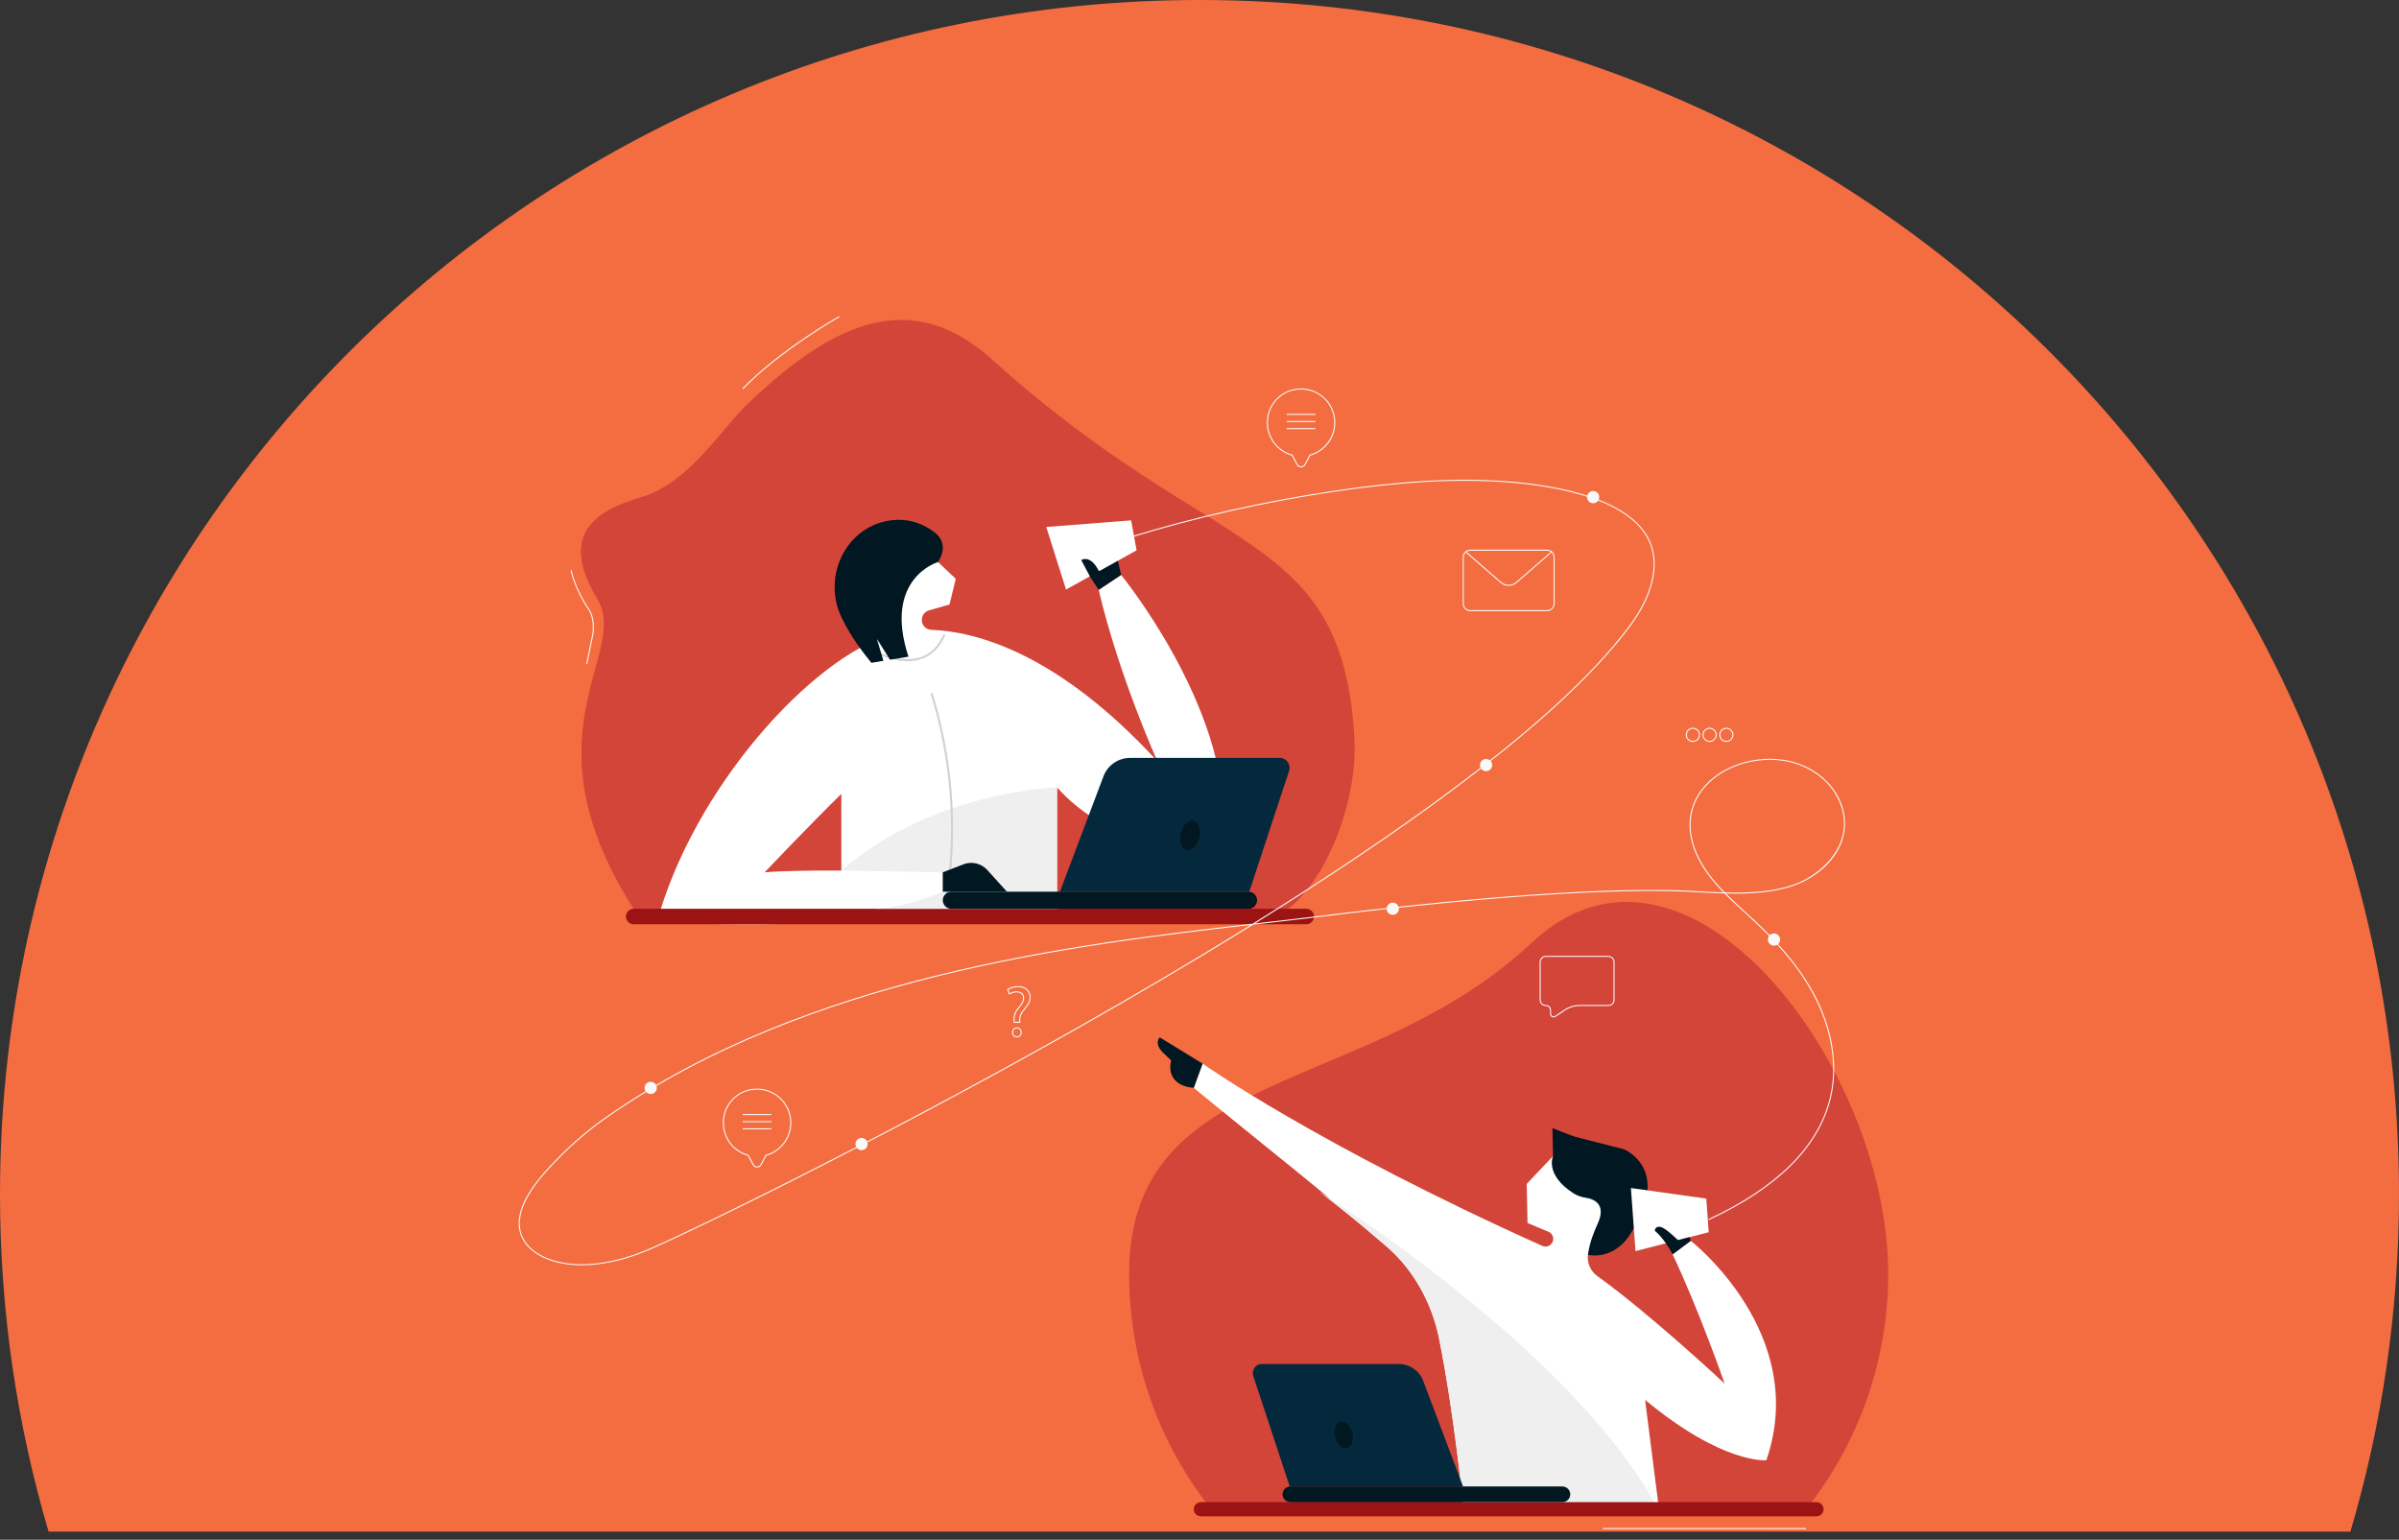 <?xml version="1.0" encoding="UTF-8"?>
<svg width="296px" height="190px" viewBox="0 0 296 190" version="1.1" xmlns="http://www.w3.org/2000/svg" xmlns:xlink="http://www.w3.org/1999/xlink">
    <rect x="0" y="0" width="296" height="190" fill="#333333" stroke="none"/>
    <title>ill-04</title>
    <g id="Page-1" stroke="none" stroke-width="1" fill="none" fill-rule="evenodd">
        <g id="ill-04">
            <path d="M5.996,189 L290.004,189 C293.906,175.796 296,161.822 296,147.363 C296,65.978 229.737,0 148,0 C66.263,0 0,65.978 0,147.363 C0,161.822 2.094,175.796 5.996,189 Z" id="Path" fill="#F36D40"></path>
            <path d="M78.791,113.098 C63.906,90.592 77.877,80.776 73.686,73.869 C68.638,65.559 74.105,62.828 79.102,61.358 C84.978,59.633 88.995,52.961 92.191,49.898 C103.084,39.454 112.583,35.498 122.476,44.426 C150.076,69.352 165.533,65.09 167.11,90.96 C167.605,99.02 163.328,110.035 157.483,113.098 L78.791,113.098 Z" id="Path" fill="#D34439" fill-rule="nonzero"></path>
            <path d="M150.98,101.939 C150.924,103.573 149.587,104.844 147.958,104.778 C143.849,104.609 136.014,103.41 130.424,97.167 L130.424,112.317 L118.679,112.317 C103.947,114.91 81.043,113.833 81.043,113.833 C85.56,97.294 100.083,81.189 109.991,78.275 L110.062,76.85 L110.685,70.822 L115.733,69.352 L117.928,71.424 L117.157,74.594 L114.625,75.319 C114.013,75.493 113.635,76.11 113.763,76.738 C113.87,77.289 114.34,77.698 114.906,77.718 C120.44,77.927 130.506,80.567 142.808,93.935 C142.808,93.935 138.066,83.461 135.559,72.787 L138.326,70.944 C138.326,70.944 151.501,87.034 150.98,101.939 Z M103.809,107.427 L103.809,97.958 C99.332,102.373 94.35,107.641 94.35,107.641 C96.647,107.452 100.072,107.406 103.809,107.427 Z" id="Shape" fill="#FFFFFF"></path>
            <path d="M162.133,113.098 C162.133,113.624 161.699,114.052 161.174,114.052 L78.194,114.052 C77.668,114.052 77.234,113.624 77.234,113.098 C77.234,112.572 77.668,112.143 78.194,112.143 L161.174,112.143 C161.699,112.143 162.133,112.572 162.133,113.098 Z" id="Path" fill="#9B1313" fill-rule="nonzero"></path>
            <path d="M130.424,97.167 L130.424,112.144 L107.76,112.144 C111.451,112.144 116.326,110.035 116.326,110.035 L116.326,107.641 L103.809,107.427 C115.228,97.534 130.424,97.167 130.424,97.167 Z" id="Path" fill="#EFEFEF" fill-rule="nonzero"></path>
            <path d="M116.677,111.521 C116.67,111.521 116.662,111.521 116.652,111.521 C116.585,111.511 116.539,111.444 116.549,111.373 C118.55,100.107 116.335,90.424 114.834,85.656 C114.814,85.59 114.85,85.518 114.916,85.498 C114.987,85.477 115.059,85.513 115.079,85.579 C116.585,90.373 118.811,100.097 116.8,111.419 C116.789,111.48 116.738,111.521 116.677,111.521 Z" id="Path" fill="#D1D1D1" fill-rule="nonzero"></path>
            <path d="M111.991,81.588 C109.495,81.588 107.111,80.128 106.989,80.056 C106.927,80.02 106.912,79.939 106.948,79.877 C106.983,79.821 107.065,79.801 107.126,79.837 C107.157,79.862 110.669,82.001 113.522,81.108 C114.783,80.715 115.743,79.786 116.371,78.341 C116.401,78.275 116.478,78.244 116.539,78.275 C116.606,78.3 116.631,78.377 116.606,78.438 C115.947,79.954 114.936,80.934 113.599,81.353 C113.073,81.516 112.527,81.588 111.991,81.588 Z" id="Path" fill="#D1D1D1" fill-rule="nonzero"></path>
            <path d="M109.816,81.409 L108.193,78.831 L109,81.541 L107.514,81.791 C106.57,80.618 104.977,78.611 103.803,76.12 C101.424,71.077 104.426,64.906 109.954,64.206 C111.659,63.987 113.492,64.324 115.294,65.681 C115.294,65.681 117.289,66.958 115.733,69.352 C115.733,69.352 108.918,71.353 112.088,81.031 L109.816,81.409 Z" id="Path" fill="#011721" fill-rule="nonzero"></path>
            <path d="M116.325,107.641 L118.867,106.656 C119.903,106.258 121.072,106.534 121.818,107.356 L124.242,110.035 L116.325,110.035 L116.325,107.641 Z" id="Path" fill="#011721" fill-rule="nonzero"></path>
            <path d="M154.054,112.143 L117.382,112.143 C116.8,112.143 116.326,111.669 116.326,111.087 C116.326,110.51 116.8,110.035 117.382,110.035 L154.054,110.035 C154.63,110.035 155.105,110.51 155.105,111.087 C155.105,111.669 154.63,112.143 154.054,112.143 Z" id="Path" fill="#011721" fill-rule="nonzero"></path>
            <path d="M130.776,110.035 L136.151,95.793 C136.667,94.425 137.979,93.522 139.439,93.522 L157.897,93.522 C158.729,93.522 159.316,94.333 159.056,95.12 L154.14,110.035 L130.776,110.035 Z" id="Path" fill="#05293C" fill-rule="nonzero"></path>
            <path d="M147.978,103.358 C147.733,104.353 147.029,105.037 146.401,104.884 C145.774,104.726 145.462,103.792 145.707,102.796 C145.952,101.801 146.662,101.117 147.289,101.27 C147.917,101.424 148.223,102.358 147.978,103.358 Z" id="Path" fill="#011721" fill-rule="nonzero"></path>
            <polygon id="Path" fill="#011721" fill-rule="nonzero" points="135.559 72.787 134.069 70.531 137.774 68.484 138.325 70.944"></polygon>
            <polygon id="Path" fill="#FFFFFF" fill-rule="nonzero" points="140.24 67.907 131.532 72.751 129.092 65.028 139.561 64.211"></polygon>
            <path d="M134.533,71.23 L133.41,69.112 C133.41,69.112 134.518,68.357 135.579,70.454 L136.881,70.296 L134.533,71.23 Z" id="Path" fill="#011721" fill-rule="nonzero"></path>
            <path d="M149.439,186.231 C143.114,178.248 139.321,168.161 139.321,157.181 C139.321,131.321 168.667,135.405 189.004,116.324 C207.86,98.632 232.97,131.321 232.97,157.181 C232.97,168.161 229.182,178.248 222.858,186.231 L149.439,186.231 Z" id="Path" fill="#D34439" fill-rule="nonzero"></path>
            <path d="M191.622,142.658 L191.55,139.202 C191.55,139.202 193.653,140.06 194.368,140.285 L200.366,141.816 C200.366,141.816 206.43,144.251 201.101,152.362 C201.101,152.362 199.029,155.966 195.057,154.623 L190.672,144.853 L191.622,142.658 Z" id="Path" fill="#011721" fill-rule="nonzero"></path>
            <path d="M217.941,180.188 C217.941,180.188 212.612,180.734 202.98,172.74 L204.726,186.481 L180.571,186.083 C180.571,186.083 179.443,174.47 177.544,165.093 C176.686,160.867 174.44,156.732 171.183,153.904 C163.307,147.064 155.298,140.836 147.294,134.241 L148.381,131.25 C148.381,131.25 162.521,141.26 190.3,153.741 C190.836,153.981 191.469,153.679 191.617,153.108 C191.729,152.653 191.494,152.179 191.061,152 L188.473,150.913 L188.376,146.089 L191.622,142.659 C191.622,142.659 190.555,144.946 194.139,147.248 C194.593,147.544 195.124,147.717 195.66,147.799 C196.645,147.952 198.258,148.57 197.115,151.035 C196.584,152.184 196.155,153.373 195.961,154.624 L195.941,154.731 C195.777,155.788 196.221,156.839 197.089,157.467 C203.603,162.133 212.796,170.739 212.796,170.739 C212.796,170.739 209.616,161.622 206.374,154.782 L208.615,153.113 C208.615,153.113 223.332,164.562 217.941,180.188 Z" id="Path" fill="#FFFFFF" fill-rule="nonzero"></path>
            <path d="M147.294,134.241 C143.548,133.879 144.502,130.862 144.502,130.862 L143.451,129.841 C142.363,128.759 143.088,128.003 143.088,128.003 L148.382,131.25 L147.294,134.241 Z" id="Path" fill="#011721" fill-rule="nonzero"></path>
            <polygon id="Path" fill="#FFFFFF" fill-rule="nonzero" points="201.229 146.599 210.53 147.906 210.831 152.051 201.796 154.384"></polygon>
            <path d="M206.373,154.782 C206.134,154.271 205.542,153.419 205.542,153.419 C204.74,152.271 204.174,151.878 204.174,151.878 C204.215,151.311 204.751,151.347 204.944,151.408 C205.593,151.607 207.037,153.031 207.037,153.031 L208.481,152.658 L208.614,153.113 L206.373,154.782 Z" id="Path" fill="#011721" fill-rule="nonzero"></path>
            <path d="M204.726,186.481 L180.571,186.083 C180.571,186.083 179.443,174.47 177.544,165.093 C176.686,160.867 174.44,156.732 171.184,153.904 C168.422,151.505 165.615,149.259 162.787,147.064 C162.787,147.064 194.323,166.686 204.726,186.481 Z" id="Path" fill="#EFEFEF" fill-rule="nonzero"></path>
            <path d="M148.167,185.358 L224.128,185.358 C224.608,185.358 225.001,185.751 225.001,186.231 C225.001,186.716 224.608,187.109 224.128,187.109 L148.167,187.109 C147.687,187.109 147.294,186.716 147.294,186.231 C147.294,185.751 147.687,185.358 148.167,185.358 Z" id="Path" fill="#9B1313" fill-rule="nonzero"></path>
            <path d="M158.248,184.394 C158.248,183.863 158.682,183.429 159.213,183.429 L192.78,183.429 C193.311,183.429 193.745,183.863 193.745,184.394 C193.745,184.925 193.311,185.358 192.78,185.358 L159.213,185.358 C158.682,185.358 158.248,184.925 158.248,184.394 Z" id="Path" fill="#011721" fill-rule="nonzero"></path>
            <path d="M159.132,183.429 L154.63,169.779 C154.395,169.054 154.931,168.314 155.692,168.314 L172.588,168.314 C173.925,168.314 175.125,169.141 175.6,170.392 L180.52,183.429 L159.132,183.429 Z" id="Path" fill="#05293C" fill-rule="nonzero"></path>
            <path d="M165.405,175.404 C165.977,175.267 166.625,175.889 166.849,176.803 C167.074,177.716 166.788,178.574 166.216,178.711 C165.645,178.854 164.997,178.227 164.772,177.313 C164.548,176.405 164.828,175.547 165.405,175.404 Z" id="Path" fill="#011721" fill-rule="nonzero"></path>
            <path d="M71.798,156.13 C68.735,156.13 66.428,155.201 65.162,153.853 C63.737,152.337 62.91,149.535 67.05,144.797 C68.663,142.945 71.328,140.229 74.814,137.799 C99.837,120.387 132.593,116.493 154.563,113.981 C172.266,102.981 189.958,90.469 199.06,79.689 C200.765,77.662 202.373,75.651 203.286,73.272 C204.379,70.424 204.277,67.958 202.985,65.942 C199.902,61.123 190.637,59.827 185.39,59.48 C179.346,59.081 172.715,59.469 164.522,60.694 C155.819,62.001 147.35,63.921 139.341,66.396 L139.306,66.274 C147.32,63.793 155.793,61.874 164.502,60.572 C172.705,59.342 179.346,58.954 185.395,59.352 C190.668,59.699 199.979,61.011 203.092,65.876 C204.404,67.928 204.511,70.429 203.404,73.318 C202.485,75.717 200.872,77.739 199.157,79.77 C190.086,90.515 172.496,102.976 154.859,113.951 C154.999,113.934 155.137,113.917 155.273,113.899 C157.713,113.624 160.015,113.364 162.133,113.098 C181.204,110.735 196.553,109.607 206.512,109.846 C207.544,109.872 208.585,109.923 209.682,109.984 C210.662,110.035 211.653,110.086 212.638,110.117 C211.26,108.703 210.035,107.167 209.248,105.36 C207.574,101.495 208.61,97.815 212.015,95.508 C215.685,93.027 221.704,92.69 225.415,96.437 C226.9,97.932 227.712,99.903 227.645,101.842 C227.513,105.518 224.373,108.228 221.316,109.29 C218.702,110.194 215.833,110.326 212.949,110.255 C213.73,111.041 214.552,111.791 215.359,112.531 C215.747,112.884 216.129,113.236 216.507,113.588 C220.142,116.988 222.592,120.096 224.205,123.368 C226.211,127.442 226.808,131.76 225.889,135.538 C224.429,141.531 219.371,146.584 210.856,150.55 L210.8,150.433 C219.279,146.482 224.312,141.459 225.767,135.507 C226.681,131.76 226.083,127.473 224.087,123.425 C222.485,120.163 220.045,117.069 216.42,113.68 C216.043,113.328 215.66,112.976 215.277,112.623 C214.43,111.853 213.577,111.072 212.766,110.25 C211.734,110.219 210.703,110.163 209.677,110.112 C208.58,110.051 207.538,110 206.512,109.974 C196.559,109.734 181.214,110.862 162.149,113.226 C160.03,113.486 157.728,113.751 155.288,114.027 C155.063,114.054 154.835,114.082 154.604,114.109 C147.279,118.662 139.949,122.955 133.231,126.763 C107.576,141.301 83.681,152.781 79.603,154.445 C76.672,155.634 74.033,156.13 71.798,156.13 Z M154.308,114.139 C132.353,116.651 99.781,120.581 74.886,137.906 C71.41,140.326 68.755,143.036 67.142,144.884 C63.921,148.575 63.268,151.648 65.254,153.766 C67.408,156.063 72.665,157.13 79.551,154.328 C83.635,152.664 107.519,141.183 133.17,126.651 C139.816,122.884 147.059,118.642 154.308,114.139 Z M212.822,110.122 C215.742,110.204 218.641,110.081 221.275,109.168 C224.195,108.157 227.39,105.431 227.518,101.837 C227.579,99.964 226.762,97.978 225.323,96.523 C221.658,92.828 215.716,93.16 212.087,95.615 C208.738,97.886 207.717,101.506 209.366,105.308 C210.162,107.136 211.418,108.688 212.822,110.122 Z" id="Shape" fill="#F9F9F9"></path>
            <path d="M197.324,61.343 C197.324,61.761 196.987,62.098 196.569,62.098 C196.155,62.098 195.813,61.761 195.813,61.343 C195.813,60.929 196.155,60.592 196.569,60.592 C196.987,60.592 197.324,60.929 197.324,61.343 Z" id="Path" fill="#F9F9F9" fill-rule="nonzero"></path>
            <path d="M184.114,94.405 C184.114,94.823 183.777,95.16 183.358,95.16 C182.94,95.16 182.603,94.823 182.603,94.405 C182.603,93.991 182.94,93.654 183.358,93.654 C183.777,93.654 184.114,93.991 184.114,94.405 Z" id="Path" fill="#F9F9F9" fill-rule="nonzero"></path>
            <path d="M107.054,141.173 C107.054,141.591 106.718,141.928 106.304,141.928 C105.886,141.928 105.549,141.591 105.549,141.173 C105.549,140.759 105.886,140.417 106.304,140.417 C106.718,140.417 107.054,140.759 107.054,141.173 Z" id="Path" fill="#F9F9F9" fill-rule="nonzero"></path>
            <path d="M81.041,134.241 C81.041,134.659 80.705,134.996 80.286,134.996 C79.873,134.996 79.531,134.659 79.531,134.241 C79.531,133.828 79.873,133.486 80.286,133.486 C80.705,133.486 81.041,133.828 81.041,134.241 Z" id="Path" fill="#F9F9F9" fill-rule="nonzero"></path>
            <path d="M172.603,112.143 C172.603,112.556 172.266,112.893 171.848,112.893 C171.429,112.893 171.092,112.556 171.092,112.143 C171.092,111.725 171.429,111.388 171.848,111.388 C172.266,111.388 172.603,111.725 172.603,112.143 Z" id="Path" fill="#F9F9F9" fill-rule="nonzero"></path>
            <path d="M219.642,115.941 C219.642,116.355 219.3,116.691 218.886,116.691 C218.468,116.691 218.131,116.355 218.131,115.941 C218.131,115.523 218.468,115.186 218.886,115.186 C219.3,115.186 219.642,115.523 219.642,115.941 Z" id="Path" fill="#F9F9F9" fill-rule="nonzero"></path>
            <path d="M91.675,48.04 L91.583,47.948 C96.121,43.211 103.461,39.041 103.533,39 L103.599,39.112 C103.523,39.153 96.198,43.313 91.675,48.04 Z" id="Path" fill="#F9F9F9" fill-rule="nonzero"></path>
            <path d="M72.457,81.935 L72.334,81.909 L73.09,78.219 C73.37,76.294 72.6,75.232 72.589,75.222 C70.889,72.751 70.404,70.419 70.399,70.398 L70.522,70.373 C70.527,70.393 71.007,72.701 72.691,75.151 C72.727,75.192 73.503,76.258 73.217,78.239 L72.457,81.935 Z" id="Path" fill="#F9F9F9" fill-rule="nonzero"></path>
            <polygon id="Path" fill="#F9F9F9" fill-rule="nonzero" points="222.847 188.687 197.768 188.682 197.768 188.554 222.847 188.554"></polygon>
            <path d="M93.411,144.077 C93.181,144.077 92.977,143.955 92.87,143.751 L92.267,142.618 C90.159,142.025 88.862,139.948 89.256,137.768 C89.562,136.089 90.889,134.736 92.558,134.415 C93.829,134.164 95.116,134.486 96.096,135.293 C97.076,136.099 97.637,137.288 97.637,138.554 C97.637,140.443 96.366,142.107 94.549,142.618 L93.952,143.751 C93.845,143.955 93.64,144.077 93.411,144.077 Z M93.4,134.46 C93.13,134.46 92.859,134.486 92.584,134.537 C90.966,134.854 89.679,136.16 89.383,137.789 C89,139.912 90.266,141.939 92.329,142.5 L92.354,142.51 L92.982,143.69 C93.064,143.853 93.227,143.95 93.411,143.95 C93.594,143.95 93.753,143.853 93.84,143.69 L94.462,142.51 L94.493,142.5 C96.269,142.015 97.51,140.392 97.51,138.554 C97.51,137.324 96.963,136.171 96.014,135.39 C95.274,134.782 94.355,134.46 93.4,134.46 Z" id="Shape" fill="#F9F9F9"></path>
            <path d="M95.13,137.595 L91.69,137.595 C91.655,137.595 91.624,137.565 91.624,137.529 C91.624,137.493 91.655,137.468 91.69,137.468 L95.13,137.468 C95.166,137.468 95.197,137.493 95.197,137.529 C95.197,137.565 95.166,137.595 95.13,137.595 Z" id="Path" fill="#F9F9F9" fill-rule="nonzero"></path>
            <path d="M95.13,138.473 L91.69,138.473 C91.655,138.473 91.624,138.447 91.624,138.411 C91.624,138.376 91.655,138.345 91.69,138.345 L95.13,138.345 C95.166,138.345 95.197,138.376 95.197,138.411 C95.197,138.447 95.166,138.473 95.13,138.473 Z" id="Path" fill="#F9F9F9" fill-rule="nonzero"></path>
            <path d="M95.13,139.356 L91.69,139.356 C91.655,139.356 91.624,139.325 91.624,139.289 C91.624,139.254 91.655,139.228 91.69,139.228 L95.13,139.228 C95.166,139.228 95.197,139.254 95.197,139.289 C95.197,139.325 95.166,139.356 95.13,139.356 Z" id="Path" fill="#F9F9F9" fill-rule="nonzero"></path>
            <path d="M160.535,57.678 C160.301,57.678 160.096,57.555 159.989,57.351 L159.392,56.218 C157.279,55.626 155.987,53.548 156.38,51.369 C156.681,49.689 158.014,48.342 159.683,48.015 C160.949,47.765 162.24,48.086 163.215,48.893 C164.195,49.699 164.757,50.889 164.757,52.155 C164.757,54.043 163.491,55.708 161.674,56.218 L161.076,57.351 C160.969,57.555 160.765,57.678 160.535,57.678 Z M160.525,48.061 C160.253,48.061 159.981,48.086 159.708,48.137 C158.085,48.454 156.799,49.761 156.508,51.389 C156.125,53.513 157.391,55.539 159.453,56.1 L159.479,56.111 L160.102,57.29 C160.188,57.453 160.352,57.55 160.535,57.55 C160.719,57.55 160.877,57.453 160.964,57.29 L161.587,56.111 L161.612,56.1 C163.389,55.616 164.629,53.992 164.629,52.155 C164.629,50.925 164.083,49.771 163.139,48.99 C162.399,48.382 161.475,48.061 160.525,48.061 Z" id="Shape" fill="#F9F9F9"></path>
            <path d="M162.255,51.195 L158.81,51.195 C158.775,51.195 158.749,51.164 158.749,51.128 C158.749,51.098 158.775,51.067 158.81,51.067 L162.255,51.067 C162.291,51.067 162.316,51.098 162.316,51.128 C162.316,51.164 162.291,51.195 162.255,51.195 Z" id="Path" fill="#F9F9F9" fill-rule="nonzero"></path>
            <path d="M162.255,52.073 L158.81,52.073 C158.775,52.073 158.749,52.047 158.749,52.011 C158.749,51.976 158.775,51.945 158.81,51.945 L162.255,51.945 C162.291,51.945 162.316,51.976 162.316,52.011 C162.316,52.047 162.291,52.073 162.255,52.073 Z" id="Path" fill="#F9F9F9" fill-rule="nonzero"></path>
            <path d="M162.255,52.956 L158.81,52.956 C158.775,52.956 158.749,52.925 158.749,52.89 C158.749,52.854 158.775,52.828 158.81,52.828 L162.255,52.828 C162.291,52.828 162.316,52.854 162.316,52.89 C162.316,52.925 162.291,52.956 162.255,52.956 Z" id="Path" fill="#F9F9F9" fill-rule="nonzero"></path>
            <path d="M208.876,91.552 C208.391,91.552 207.998,91.159 207.998,90.674 C207.998,90.194 208.391,89.801 208.876,89.801 C209.361,89.801 209.754,90.194 209.754,90.674 C209.754,91.159 209.361,91.552 208.876,91.552 Z M208.876,89.929 C208.462,89.929 208.126,90.266 208.126,90.674 C208.126,91.087 208.462,91.424 208.876,91.424 C209.289,91.424 209.626,91.087 209.626,90.674 C209.626,90.266 209.289,89.929 208.876,89.929 Z" id="Shape" fill="#F9F9F9"></path>
            <path d="M210.938,91.552 C210.458,91.552 210.065,91.159 210.065,90.674 C210.065,90.194 210.458,89.801 210.938,89.801 C211.423,89.801 211.816,90.194 211.816,90.674 C211.816,91.159 211.423,91.552 210.938,91.552 Z M210.938,89.929 C210.53,89.929 210.193,90.266 210.193,90.674 C210.193,91.087 210.53,91.424 210.938,91.424 C211.352,91.424 211.688,91.087 211.688,90.674 C211.688,90.266 211.352,89.929 210.938,89.929 Z" id="Shape" fill="#F9F9F9"></path>
            <path d="M213.005,91.552 C212.52,91.552 212.127,91.159 212.127,90.674 C212.127,90.194 212.52,89.801 213.005,89.801 C213.485,89.801 213.878,90.194 213.878,90.674 C213.878,91.159 213.485,91.552 213.005,91.552 Z M213.005,89.929 C212.592,89.929 212.255,90.266 212.255,90.674 C212.255,91.087 212.592,91.424 213.005,91.424 C213.419,91.424 213.75,91.087 213.75,90.674 C213.75,90.266 213.419,89.929 213.005,89.929 Z" id="Shape" fill="#F9F9F9"></path>
            <path d="M190.897,75.411 L181.398,75.411 C180.892,75.411 180.479,74.997 180.479,74.487 L180.479,68.749 C180.479,68.244 180.892,67.831 181.398,67.831 L190.897,67.831 C191.403,67.831 191.816,68.244 191.816,68.749 L191.816,74.487 C191.816,74.997 191.403,75.411 190.897,75.411 Z M181.398,67.958 C180.964,67.958 180.607,68.316 180.607,68.749 L180.607,74.487 C180.607,74.926 180.964,75.283 181.398,75.283 L190.897,75.283 C191.331,75.283 191.689,74.926 191.689,74.487 L191.689,68.749 C191.689,68.316 191.331,67.958 190.897,67.958 L181.398,67.958 Z" id="Shape" fill="#F9F9F9"></path>
            <path d="M186.145,72.292 C185.788,72.292 185.43,72.164 185.139,71.919 L180.806,68.147 C180.78,68.121 180.775,68.081 180.8,68.055 C180.826,68.03 180.867,68.025 180.892,68.05 L185.226,71.822 C185.752,72.277 186.543,72.277 187.069,71.822 L191.408,68.05 C191.433,68.025 191.474,68.03 191.495,68.055 C191.52,68.081 191.515,68.121 191.489,68.142 L187.151,71.919 C186.865,72.169 186.507,72.292 186.145,72.292 Z" id="Path" fill="#F9F9F9" fill-rule="nonzero"></path>
            <path d="M191.694,125.548 C191.622,125.548 191.551,125.528 191.484,125.492 C191.336,125.416 191.25,125.267 191.255,125.104 L191.255,124.675 C191.255,124.532 191.204,124.4 191.101,124.298 C191.004,124.196 190.872,124.139 190.729,124.139 C190.31,124.139 189.968,123.802 189.968,123.379 L189.968,118.713 C189.968,118.295 190.31,117.953 190.729,117.953 L198.452,117.953 C198.871,117.953 199.213,118.295 199.213,118.713 L199.213,123.379 C199.213,123.802 198.871,124.139 198.452,124.139 L194.889,124.139 C194.251,124.139 193.633,124.328 193.097,124.691 L191.939,125.472 C191.862,125.523 191.78,125.548 191.694,125.548 Z M190.729,118.08 C190.377,118.08 190.096,118.366 190.096,118.713 L190.096,123.379 C190.096,123.731 190.377,124.012 190.729,124.012 C190.902,124.012 191.071,124.083 191.193,124.206 C191.316,124.333 191.382,124.497 191.382,124.675 L191.382,125.104 C191.377,125.222 191.438,125.324 191.546,125.38 C191.648,125.436 191.77,125.431 191.867,125.364 L193.031,124.583 C193.582,124.211 194.225,124.012 194.889,124.012 L198.452,124.012 C198.799,124.012 199.085,123.731 199.085,123.379 L199.085,118.713 C199.085,118.366 198.799,118.08 198.452,118.08 L190.729,118.08 Z" id="Shape" fill="#F9F9F9"></path>
            <path d="M125.467,128.019 C125.125,128.019 124.875,127.758 124.875,127.401 C124.875,127.039 125.125,126.778 125.473,126.778 C125.82,126.778 126.065,127.033 126.065,127.401 C126.065,127.763 125.82,128.019 125.467,128.019 Z M125.473,126.906 C125.197,126.906 125.003,127.11 125.003,127.401 C125.003,127.682 125.197,127.891 125.467,127.891 C125.748,127.891 125.937,127.692 125.937,127.401 C125.937,127.105 125.753,126.906 125.473,126.906 Z M125.83,126.217 L125.136,126.217 C125.105,126.217 125.074,126.191 125.074,126.161 L125.054,125.926 C124.993,125.395 125.187,124.859 125.621,124.338 C126.009,123.884 126.233,123.547 126.233,123.159 C126.233,122.72 125.947,122.465 125.447,122.455 C125.136,122.455 124.799,122.557 124.584,122.72 C124.569,122.73 124.549,122.735 124.528,122.73 C124.513,122.725 124.498,122.71 124.487,122.689 L124.273,122.128 C124.263,122.102 124.273,122.072 124.298,122.056 C124.605,121.832 125.12,121.684 125.61,121.684 C126.754,121.684 127.162,122.429 127.162,123.062 C127.162,123.675 126.835,124.109 126.381,124.655 C126.009,125.094 125.86,125.471 125.886,125.916 L125.896,126.15 C125.896,126.171 125.891,126.186 125.876,126.196 C125.866,126.212 125.85,126.217 125.83,126.217 Z M125.197,126.089 L125.763,126.089 L125.758,125.926 C125.728,125.441 125.886,125.038 126.279,124.568 C126.723,124.047 127.035,123.634 127.035,123.062 C127.035,122.485 126.662,121.811 125.61,121.811 C125.171,121.811 124.702,121.939 124.411,122.133 L124.579,122.567 C124.809,122.419 125.141,122.327 125.447,122.327 C126.019,122.337 126.361,122.649 126.361,123.159 C126.361,123.583 126.126,123.945 125.718,124.42 C125.309,124.915 125.125,125.415 125.182,125.916 L125.197,126.089 Z" id="Shape" fill="#F9F9F9"></path>
        </g>
    </g>
</svg>